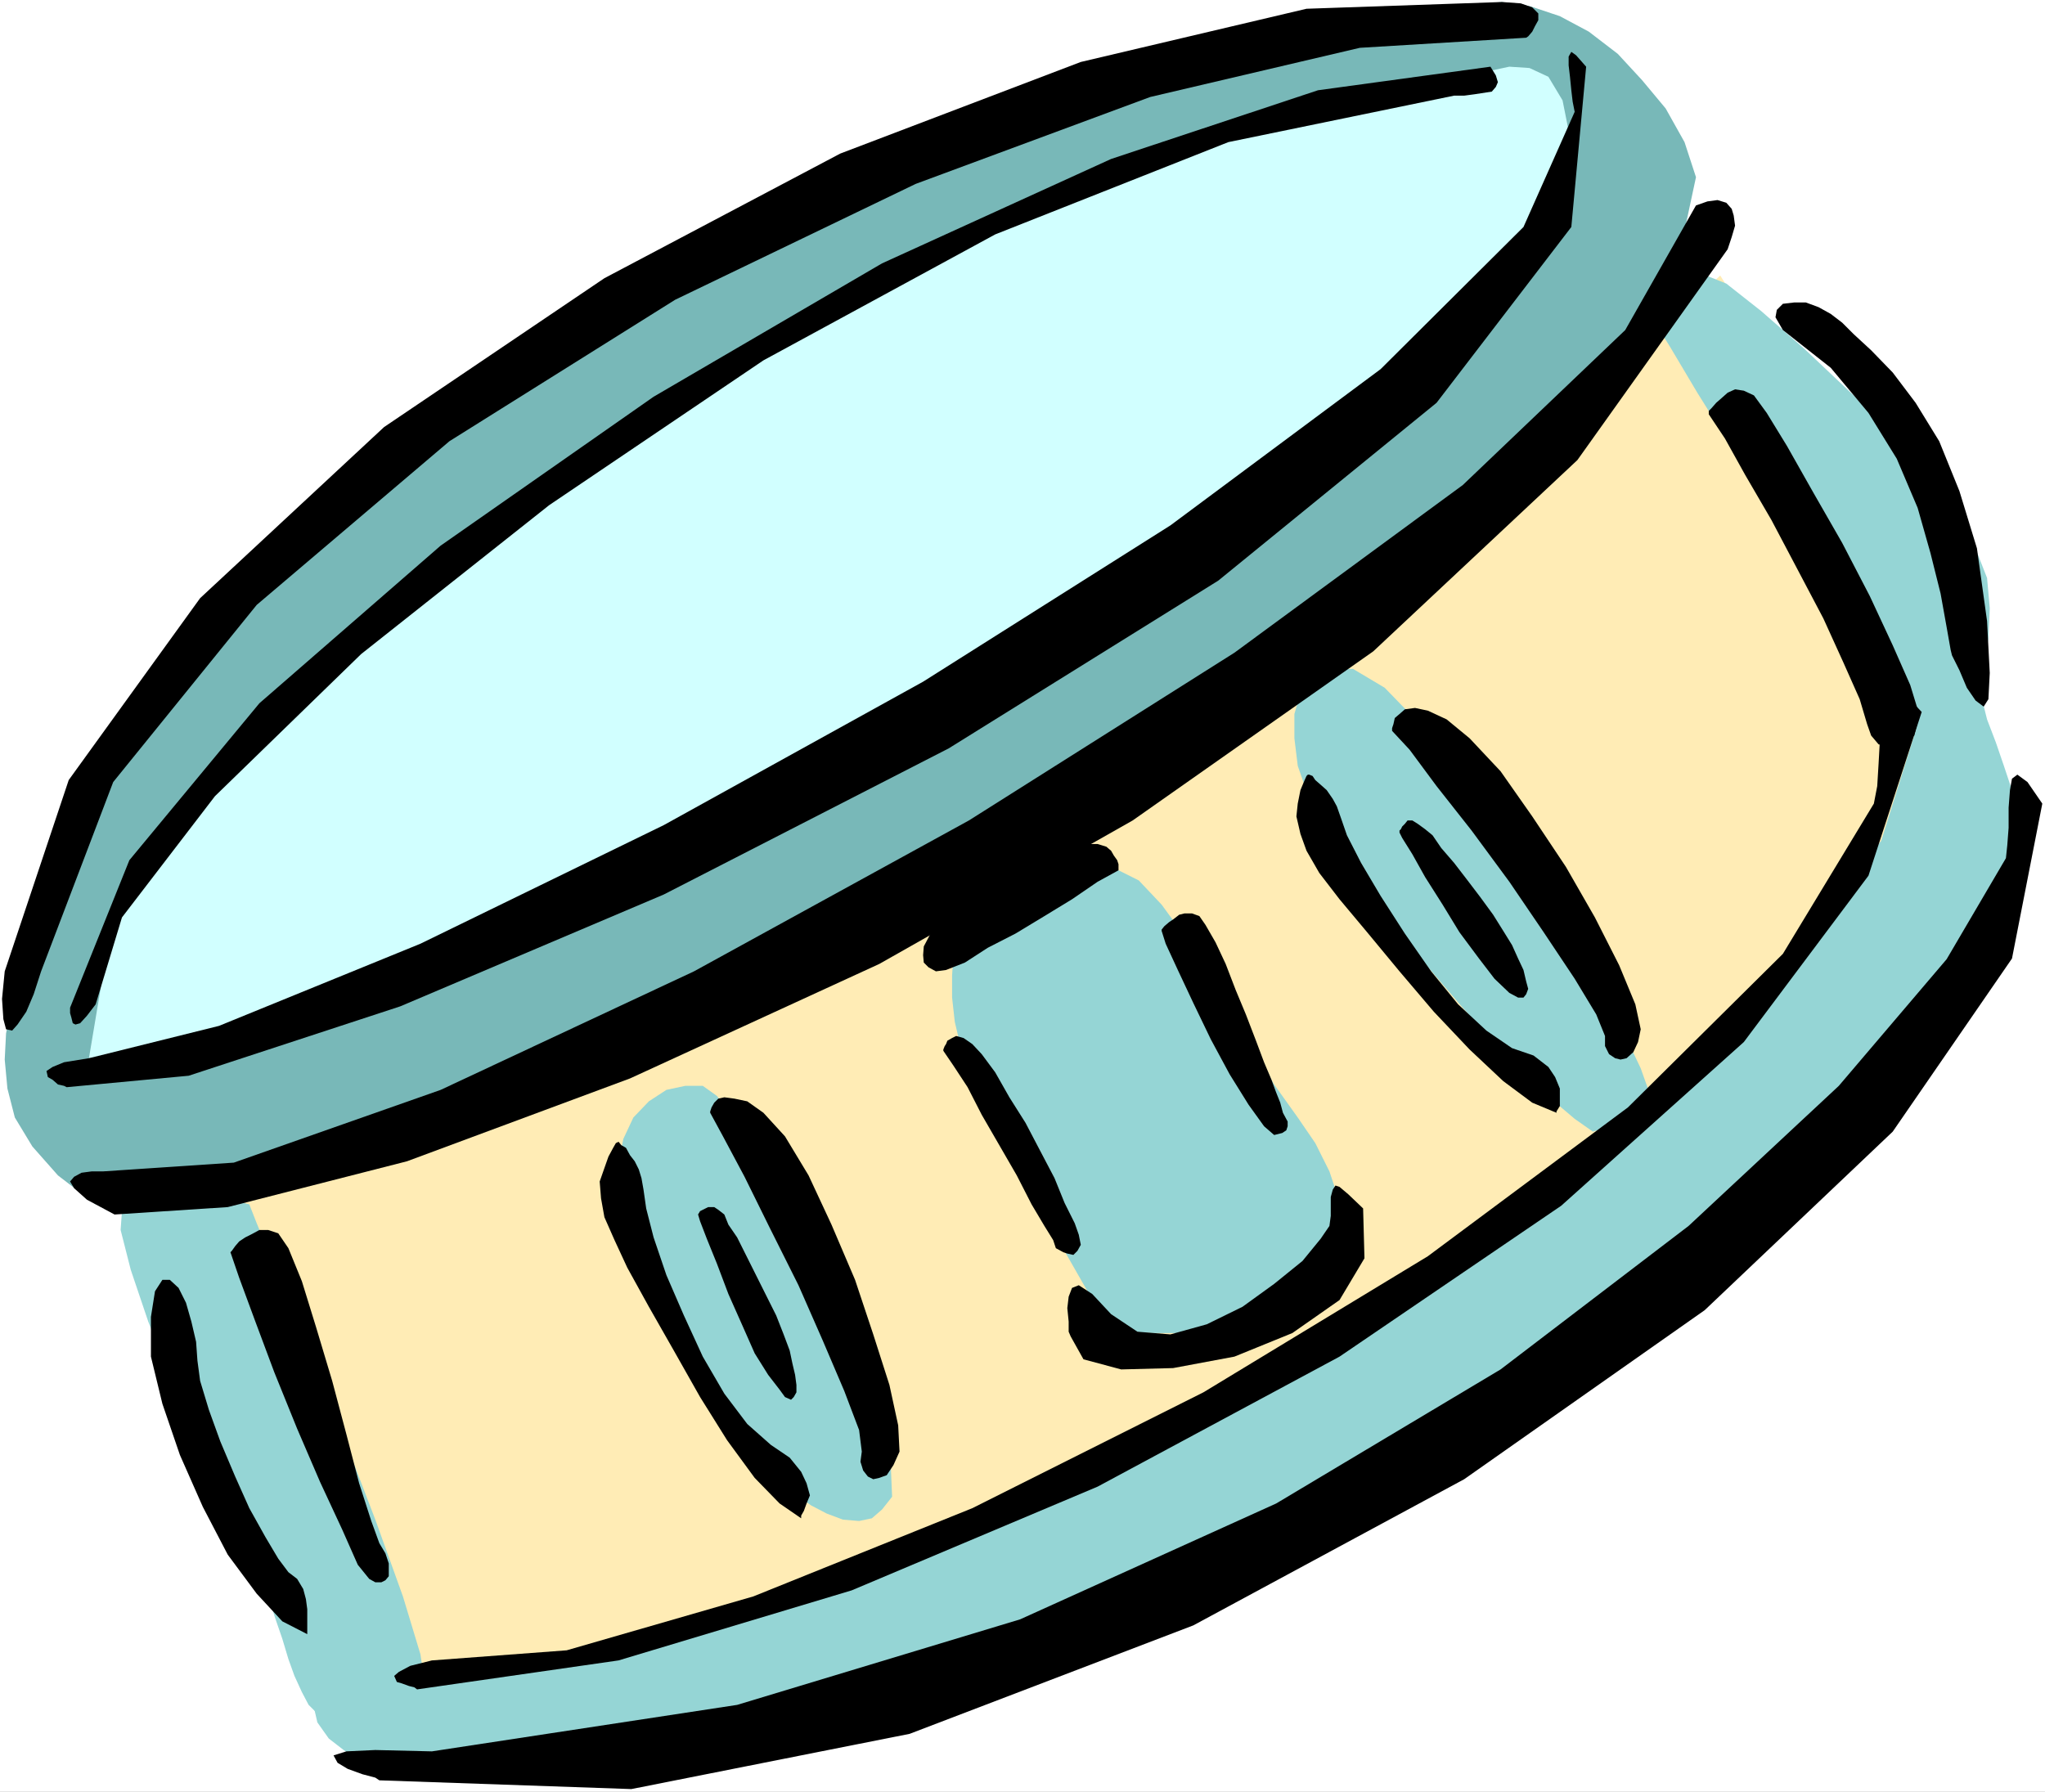 <?xml version="1.0" encoding="UTF-8" standalone="no"?>
<svg
   version="1.0"
   width="129.766mm"
   height="113.712mm"
   id="svg30"
   sodipodi:docname="Drum 31.wmf"
   xmlns:inkscape="http://www.inkscape.org/namespaces/inkscape"
   xmlns:sodipodi="http://sodipodi.sourceforge.net/DTD/sodipodi-0.dtd"
   xmlns="http://www.w3.org/2000/svg"
   xmlns:svg="http://www.w3.org/2000/svg">
  <rect width="100%" height="100%" fill="#808080" stroke="none"/>
  <sodipodi:namedview
     id="namedview30"
     pagecolor="#ffffff"
     bordercolor="#000000"
     borderopacity="0.25"
     inkscape:showpageshadow="2"
     inkscape:pageopacity="0.0"
     inkscape:pagecheckerboard="0"
     inkscape:deskcolor="#d1d1d1"
     inkscape:document-units="mm" />
  <defs
     id="defs1">
    <pattern
       id="WMFhbasepattern"
       patternUnits="userSpaceOnUse"
       width="6"
       height="6"
       x="0"
       y="0" />
  </defs>
  <path
     style="fill:#ffffff;fill-opacity:1;fill-rule:evenodd;stroke:none"
     d="M 0,429.779 H 490.455 V 0 H 0 Z"
     id="path1" />
  <path
     style="fill:#ffecb5;fill-opacity:1;fill-rule:evenodd;stroke:none"
     d="m 412.564,66.083 3.232,5.17 7.918,14.541 11.474,20.52 13.574,23.589 13.09,23.589 11.958,21.489 7.918,15.672 3.878,7.271 -9.05,32.961 -31.997,38.939 -49.288,41.524 -60.762,40.716 -66.256,35.384 -66.094,26.336 -59.307,13.895 -47.187,-2.424 -7.757,-11.148 -9.373,-14.541 -10.827,-18.096 -10.989,-19.065 -9.696,-20.52 -8.08,-20.035 -4.848,-18.742 -0.646,-15.996 19.069,-4.524 26.341,-7.271 31.674,-10.341 35.067,-12.926 36.198,-15.188 36.037,-17.127 33.613,-19.065 29.896,-20.196 25.048,-19.712 21.816,-18.096 18.746,-15.511 15.029,-13.249 11.797,-11.148 8.242,-7.594 5.333,-4.847 1.616,-1.777 z"
     id="path2" />
  <path
     style="fill:#95d5d5;fill-opacity:1;fill-rule:evenodd;stroke:none"
     d="m 396.081,263.522 -2.586,-7.271 -6.141,-12.926 -9.696,-16.642 -11.635,-17.611 -11.958,-18.096 -11.635,-15.349 -10.342,-10.664 -7.595,-4.524 h -5.979 l -3.717,2.1 -2.909,3.716 -1.454,5.009 v 5.817 l 0.808,6.624 2.424,6.948 3.555,7.271 5.171,8.402 7.918,10.987 9.696,11.795 10.504,12.279 10.342,11.472 9.373,9.21 7.434,6.301 4.363,3.07 2.101,-0.646 2.424,-0.646 2.424,-1.454 2.424,-1.293 1.778,-1.454 1.454,-1.454 0.97,-0.969 z"
     id="path3" />
  <path
     style="fill:#95d5d5;fill-opacity:1;fill-rule:evenodd;stroke:none"
     d="m 459.913,173.689 -8.726,27.952 -26.664,35.222 -41.37,38.777 -52.358,38.939 -60.115,35.384 -64.317,28.437 -65.61,18.096 -62.539,4.201 -2.747,4.039 -0.323,4.201 0.97,4.201 2.747,3.878 3.555,2.747 4.202,2.747 4.363,1.777 4.686,0.969 11.312,-0.323 24.078,-2.1 33.29,-4.201 39.269,-7.594 42.339,-10.825 42.662,-14.541 39.592,-19.389 33.774,-23.913 26.987,-25.044 23.27,-20.52 18.746,-17.288 15.352,-13.249 10.989,-10.341 8.08,-7.432 4.525,-4.039 1.454,-1.131 0.646,-1.616 2.101,-4.524 2.424,-6.301 3.07,-7.271 2.909,-7.917 1.939,-7.432 1.454,-6.14 -0.323,-4.201 -1.454,-3.878 -1.616,-4.524 -1.939,-5.817 -1.939,-5.655 -2.101,-5.493 -1.131,-4.524 -0.97,-3.07 -0.323,-1.131 z"
     id="path4" />
  <path
     style="fill:#95d5d5;fill-opacity:1;fill-rule:evenodd;stroke:none"
     d="m 59.792,288.889 1.778,4.524 5.171,12.441 6.949,17.45 8.403,20.52 7.918,20.681 6.626,18.419 4.202,13.895 0.97,6.624 -1.293,1.293 -2.101,2.1 -2.747,2.1 -3.232,2.1 -4.202,1.454 -3.717,0.969 -4.202,-0.646 -3.878,-1.454 -2.424,-2.424 -1.616,-3.07 -1.778,-3.878 -1.454,-4.039 -1.454,-4.847 -1.616,-4.686 -1.454,-4.524 -1.293,-4.039 -4.202,-8.725 -5.494,-11.795 -6.302,-13.895 -6.302,-14.541 -5.494,-13.895 -4.202,-12.441 -2.424,-9.533 0.323,-4.524 2.424,-1.939 3.878,-0.808 4.848,-0.646 5.494,0.323 5.171,0.323 4.525,0.485 2.909,0.323 z"
     id="path5" />
  <path
     style="fill:#95d5d5;fill-opacity:1;fill-rule:evenodd;stroke:none"
     d="m 398.02,79.17 2.424,3.878 6.626,11.148 9.696,15.511 11.474,18.419 11.797,18.096 10.504,15.996 8.242,11.472 5.01,5.17 2.424,-1.131 2.747,-2.424 2.424,-3.716 2.747,-5.332 1.616,-6.624 1.131,-6.463 0.323,-7.271 -0.646,-7.271 -3.555,-9.048 -7.272,-10.825 -10.019,-11.795 -11.15,-12.118 -11.797,-11.148 -10.342,-9.048 -8.403,-6.624 -4.848,-1.939 h -2.747 l -2.424,1.293 -2.101,2.424 -1.454,2.424 -1.293,2.424 -0.646,2.1 -0.485,1.777 z"
     id="path6" />
  <path
     style="fill:#95d5d5;fill-opacity:1;fill-rule:evenodd;stroke:none"
     d="m 171.942,262.876 4.525,5.817 6.626,10.825 7.272,14.218 7.595,15.672 7.11,15.511 5.494,14.541 3.07,11.956 0.323,7.594 -2.424,3.07 -2.424,2.1 -3.07,0.646 -3.878,-0.323 -3.878,-1.454 -3.717,-1.939 -4.202,-2.908 -3.394,-3.07 -4.525,-4.847 -5.01,-7.271 -5.171,-9.371 -5.494,-10.179 -4.848,-10.664 -4.848,-10.341 -4.202,-9.533 -2.747,-7.594 -1.778,-6.14 1.131,-5.978 2.424,-5.17 3.717,-3.878 4.202,-2.747 4.525,-0.969 h 4.202 z"
     id="path7" />
  <path
     style="fill:#95d5d5;fill-opacity:1;fill-rule:evenodd;stroke:none"
     d="m 230.765,226.038 -2.101,3.07 -0.323,4.847 v 5.332 l 0.646,5.817 1.293,5.493 1.778,5.332 1.778,4.201 2.101,2.747 1.939,3.07 3.555,6.948 4.202,8.725 4.848,9.694 5.171,9.371 5.171,9.048 5.171,6.14 5.01,3.555 5.171,0.323 h 6.949 l 8.08,-0.646 8.242,-1.777 8.08,-2.424 6.787,-3.555 4.848,-4.039 3.232,-5.17 0.323,-7.109 -1.454,-6.786 -2.424,-7.271 -3.394,-6.786 -4.202,-6.14 -3.232,-4.524 -2.424,-3.393 -0.646,-1.131 -0.97,-2.1 -3.232,-5.493 -4.363,-8.079 -5.656,-8.886 -5.979,-9.048 -6.141,-8.402 -5.494,-5.817 -4.848,-2.424 h -5.01 l -5.818,1.616 -6.302,2.908 -6.141,3.07 -5.656,3.393 -4.525,3.231 -3.07,1.939 z"
     id="path8" />
  <path
     style="fill:#78b8b8;fill-opacity:1;fill-rule:evenodd;stroke:none"
     d="m 360.206,0.485 6.626,0.969 7.272,2.424 6.949,3.716 6.949,5.332 5.818,6.301 5.656,6.786 4.525,8.079 2.747,8.402 -6.949,32.476 -30.542,38.615 -48.318,41.201 -60.115,41.039 -66.256,36.838 -65.286,30.214 -59.307,19.712 -47.026,6.301 -9.05,-6.948 -6.141,-6.948 -4.202,-6.948 -1.778,-6.948 -0.646,-6.948 0.323,-6.301 1.131,-5.493 0.97,-5.17 2.101,-7.109 4.202,-12.441 6.626,-16.319 9.696,-18.742 13.413,-20.681 18.099,-21.974 22.624,-21.166 28.442,-19.389 30.219,-18.096 29.25,-16.319 27.634,-14.865 27.472,-12.926 26.826,-11.148 26.664,-9.694 26.826,-7.594 27.634,-5.493 z"
     id="path9" />
  <path
     style="fill:#d1ffff;fill-opacity:1;fill-rule:evenodd;stroke:none"
     d="m 353.257,18.742 -41.693,4.524 -51.712,18.419 -56.883,28.437 -57.045,36.192 -51.712,39.1 -41.693,40.393 -26.018,37.161 -5.171,30.86 37.814,-5.978 50.742,-18.258 57.206,-27.952 59.792,-33.284 55.59,-35.707 46.864,-34.738 32.966,-29.406 13.413,-21.651 0.808,-13.895 -1.778,-8.886 -3.394,-5.655 -4.525,-2.1 -4.848,-0.323 -4.525,0.969 -3.07,1.131 z"
     id="path10" />
  <path
     style="fill:#000000;fill-opacity:1;fill-rule:evenodd;stroke:none"
     d="m 15.998,260.776 29.25,-2.747 50.742,-16.642 63.186,-26.821 68.357,-35.061 64.64,-40.231 52.358,-42.655 32.32,-42.17 3.555,-38.454 -2.424,-2.747 -1.131,-0.808 -0.646,1.131 v 2.1 l 0.323,2.747 0.323,3.231 0.323,2.747 0.485,2.424 -12.282,27.629 -34.259,34.091 -50.419,37.484 -59.307,37.484 -62.216,34.415 -58.338,28.437 -48.318,19.712 -31.189,7.755 -5.979,0.969 -2.747,1.131 -1.454,0.969 0.323,1.454 1.131,0.646 1.293,1.131 1.454,0.323 z"
     id="path11" />
  <path
     style="fill:#000000;fill-opacity:1;fill-rule:evenodd;stroke:none"
     d="m 16.806,241.71 14.221,-35.384 31.189,-37.646 43.47,-37.808 51.066,-35.707 54.782,-31.991 54.944,-25.044 49.611,-16.48 41.37,-5.655 1.293,2.1 0.485,1.616 -0.485,1.131 -0.97,1.131 -2.101,0.323 -2.101,0.323 -2.424,0.323 h -2.424 l -54.136,11.148 -55.914,22.135 -55.59,30.214 -51.389,34.738 -45.086,35.707 -35.067,34.092 -22.301,29.083 -6.302,20.843 -2.101,2.747 -1.616,1.777 -1.131,0.323 -0.646,-0.323 -0.323,-1.293 -0.323,-1.131 v -0.969 z"
     id="path12" />
  <path
     style="fill:#000000;fill-opacity:1;fill-rule:evenodd;stroke:none"
     d="M 366.024,9.048 326.108,11.472 275.851,23.266 219.614,44.109 161.923,71.899 107.787,105.829 61.57,145.091 27.149,187.584 9.858,232.985 l -1.778,5.493 -1.778,4.201 -2.101,3.07 -1.293,1.454 -1.454,-0.323 -0.646,-2.424 -0.323,-4.847 0.646,-6.624 15.352,-45.886 31.512,-43.624 44.117,-41.039 52.843,-35.707 56.56,-29.891 57.691,-21.974 54.136,-12.764 46.864,-1.616 4.525,0.323 2.747,0.969 1.454,1.454 v 1.616 l -0.808,1.454 -0.646,1.293 -0.97,1.131 z"
     id="path13" />
  <path
     style="fill:#000000;fill-opacity:1;fill-rule:evenodd;stroke:none"
     d="m 268.256,208.75 -5.01,2.747 -6.141,4.201 -6.626,4.039 -6.949,4.201 -6.626,3.393 -5.494,3.555 -4.525,1.777 -2.424,0.323 -1.778,-0.969 -1.131,-1.131 -0.162,-1.777 0.162,-2.1 1.454,-2.747 3.232,-2.747 4.525,-3.07 6.787,-2.747 6.302,-3.555 4.525,-2.424 3.07,-2.424 2.424,-1.777 1.454,-1.777 1.454,-0.646 1.616,-0.646 h 2.747 2.101 l 2.101,0.646 1.131,0.969 0.646,1.131 0.808,1.131 0.323,0.969 v 0.969 z"
     id="path14" />
  <path
     style="fill:#000000;fill-opacity:1;fill-rule:evenodd;stroke:none"
     d="m 226.24,252.051 2.424,3.555 3.394,5.17 3.394,6.624 4.202,7.271 4.202,7.271 3.555,6.948 3.07,5.17 2.101,3.393 0.646,1.939 1.778,0.969 0.97,0.323 1.454,0.323 0.97,-0.969 0.808,-1.454 -0.485,-2.424 -0.97,-2.747 -2.424,-4.847 -2.424,-5.978 -3.394,-6.463 -3.555,-6.786 -3.878,-6.14 -3.394,-5.978 -3.232,-4.362 -2.262,-2.424 -2.101,-1.454 -1.778,-0.485 -0.97,0.485 -1.131,0.646 -0.323,0.808 -0.323,0.485 -0.323,0.808 z"
     id="path15" />
  <path
     style="fill:#000000;fill-opacity:1;fill-rule:evenodd;stroke:none"
     d="m 278.598,223.291 0.97,3.07 2.909,6.301 3.717,7.917 4.202,8.725 4.525,8.402 4.525,7.271 3.717,5.17 2.424,2.1 1.939,-0.485 0.97,-0.646 0.323,-0.969 v -1.131 l -1.131,-2.1 -0.646,-2.424 -0.97,-2.424 -1.131,-3.07 -1.778,-4.201 -1.939,-5.17 -2.424,-6.301 -2.424,-5.817 -2.424,-6.301 -2.424,-5.17 -2.424,-4.201 -1.454,-2.1 -1.778,-0.646 h -1.778 l -1.293,0.323 -1.454,1.131 -0.97,0.646 -1.131,0.969 -0.646,0.808 z"
     id="path16" />
  <path
     style="fill:#000000;fill-opacity:1;fill-rule:evenodd;stroke:none"
     d="m 256.782,320.557 3.07,5.493 9.05,2.424 12.443,-0.323 14.706,-2.747 13.898,-5.655 11.312,-7.917 5.979,-10.017 -0.323,-11.956 -3.555,-3.393 -2.101,-1.777 -0.97,-0.323 -0.646,0.969 -0.485,1.777 v 2.424 2.1 l -0.323,2.424 -2.101,3.07 -4.363,5.332 -6.787,5.493 -7.595,5.493 -8.565,4.201 -8.726,2.424 -7.918,-0.646 -6.302,-4.201 -4.525,-4.847 -3.232,-2.1 -1.616,0.646 -0.808,2.1 -0.323,2.747 0.323,3.231 v 2.424 z"
     id="path17" />
  <path
     style="fill:#000000;fill-opacity:1;fill-rule:evenodd;stroke:none"
     d="m 73.69,391.971 -5.979,-3.07 -6.141,-6.624 -6.949,-9.371 -5.979,-11.472 -5.494,-12.441 -4.202,-12.279 -2.747,-11.31 v -9.533 l 0.97,-6.14 1.778,-2.747 h 1.778 l 2.101,1.939 1.778,3.555 1.293,4.524 1.131,4.847 0.323,4.524 0.646,4.847 2.101,6.948 2.747,7.594 3.555,8.402 3.394,7.594 3.878,6.948 3.07,5.17 2.424,3.231 2.101,1.616 1.454,2.424 0.646,2.424 0.323,2.424 v 2.1 2.1 1.454 z"
     id="path18" />
  <path
     style="fill:#000000;fill-opacity:1;fill-rule:evenodd;stroke:none"
     d="m 55.267,300.361 2.101,6.14 3.878,10.502 4.525,12.118 5.494,13.572 5.494,12.764 5.333,11.472 3.717,8.402 2.747,3.393 1.454,0.808 h 1.454 l 0.97,-0.485 0.808,-0.969 v -1.777 -1.293 l -0.808,-2.424 -1.454,-2.424 -1.939,-5.332 -2.909,-9.048 -3.07,-11.795 -3.394,-12.764 -3.878,-12.926 -3.394,-10.987 -3.232,-7.917 -2.424,-3.555 -2.424,-0.808 H 62.216 l -2.101,1.131 -1.293,0.646 -1.454,0.969 -0.97,1.131 -0.808,1.131 z"
     id="path19" />
  <path
     style="fill:#000000;fill-opacity:1;fill-rule:evenodd;stroke:none"
     d="m 192.142,364.181 -5.171,-3.555 -5.979,-6.14 -6.626,-9.048 -6.464,-10.341 -6.302,-11.148 -5.979,-10.502 -5.171,-9.371 -3.07,-6.624 -2.424,-5.493 -0.808,-4.524 -0.323,-4.039 1.131,-3.231 0.97,-2.747 1.131,-2.1 0.646,-1.131 0.646,-0.323 0.646,0.808 1.131,0.646 0.97,1.777 1.131,1.454 0.97,1.939 0.646,2.1 0.485,2.747 0.646,4.524 1.778,6.948 3.07,9.048 4.202,9.694 4.525,9.856 5.171,8.886 5.494,7.271 5.656,5.009 4.525,3.07 2.747,3.393 1.293,2.747 0.808,2.908 -0.808,1.939 -0.646,1.777 -0.646,1.131 z"
     id="path20" />
  <path
     style="fill:#000000;fill-opacity:1;fill-rule:evenodd;stroke:none"
     d="m 24.725,280.972 31.35,-2.1 49.611,-17.45 60.762,-28.437 65.933,-36.192 63.67,-40.231 54.782,-40.231 38.946,-37.161 16.968,-29.891 2.747,-0.969 2.424,-0.323 2.101,0.646 1.293,1.454 0.485,1.616 0.323,2.424 -0.808,2.747 -0.97,2.908 -36.037,50.572 -48.965,45.886 -57.691,40.554 -60.762,34.415 -59.792,27.467 -53.49,19.873 -42.986,10.987 -27.149,1.777 -6.626,-3.555 -3.07,-2.747 -0.97,-1.616 0.97,-1.131 1.778,-0.969 2.424,-0.323 h 2.101 z"
     id="path21" />
  <path
     style="fill:#000000;fill-opacity:1;fill-rule:evenodd;stroke:none"
     d="m 467.831,155.916 -0.97,-5.493 -1.454,-8.079 -2.424,-9.694 -3.07,-10.825 -5.01,-11.795 -6.787,-10.987 -9.05,-10.825 -11.474,-9.048 -1.778,-3.07 0.323,-1.777 1.454,-1.454 2.747,-0.323 h 2.747 l 3.07,1.131 2.909,1.616 2.747,2.1 2.747,2.747 4.202,3.878 5.171,5.332 5.494,7.271 5.656,9.21 4.848,11.956 4.202,13.734 2.424,17.45 0.646,12.441 -0.323,6.301 -1.131,1.777 -1.939,-1.454 -2.101,-3.07 -1.778,-4.201 -1.778,-3.555 z"
     id="path22" />
  <path
     style="fill:#000000;fill-opacity:1;fill-rule:evenodd;stroke:none"
     d="m 409.817,99.366 3.878,5.817 4.848,8.725 6.302,10.825 6.141,11.633 6.302,11.956 4.848,10.664 3.878,8.725 1.778,5.978 0.97,2.747 1.778,2.1 2.424,0.646 h 1.939 l 2.101,-1.131 2.101,-1.616 0.808,-3.231 v -3.07 l -1.778,-5.817 -4.202,-9.533 -5.494,-11.795 -6.626,-12.764 -6.949,-12.118 -6.302,-11.148 -4.848,-7.917 -3.07,-4.201 -2.424,-1.131 -2.101,-0.323 -1.778,0.808 -1.454,1.293 -1.293,1.131 -1.131,1.293 -0.646,0.646 z"
     id="path23" />
  <path
     style="fill:#000000;fill-opacity:1;fill-rule:evenodd;stroke:none"
     d="m 90.981,427.032 60.438,2.1 66.741,-13.249 68.034,-26.013 64.963,-35.061 57.691,-40.554 45.086,-42.816 28.603,-41.524 7.272,-37.161 -3.555,-5.17 -2.424,-1.777 -1.293,0.969 -0.485,2.747 -0.323,4.201 v 4.847 l -0.323,4.201 -0.323,3.07 -14.221,24.236 -25.856,30.375 -36.037,33.607 -45.086,34.415 -53.813,32.153 -61.408,27.79 -67.872,20.52 -73.205,11.148 -13.574,-0.323 -6.949,0.323 -3.07,0.969 0.97,1.777 2.424,1.454 3.555,1.293 3.07,0.808 z"
     id="path24" />
  <path
     style="fill:#000000;fill-opacity:1;fill-rule:evenodd;stroke:none"
     d="m 100.03,405.22 48.318,-6.948 55.914,-16.803 58.984,-24.882 58.014,-31.183 53.166,-36.192 43.794,-39.262 29.896,-39.908 12.766,-39.262 -4.202,-4.524 -2.747,-0.646 -1.778,2.1 -0.646,4.524 -0.646,5.17 -0.323,5.817 -0.323,5.332 -0.808,4.201 -21.816,36.03 -37.168,36.838 -47.995,35.707 -53.813,32.637 -55.429,27.79 -52.52,21.166 -44.763,12.926 -32.32,2.424 -5.171,1.293 -2.747,1.454 -1.131,0.969 0.646,1.454 1.131,0.323 1.778,0.646 1.293,0.323 z"
     id="path25" />
  <path
     style="fill:#000000;fill-opacity:1;fill-rule:evenodd;stroke:none"
     d="m 170.326,266.915 3.07,5.655 5.171,9.694 5.979,12.118 6.949,13.895 5.818,13.249 5.171,12.118 3.555,9.371 0.646,5.17 -0.323,2.424 0.646,2.1 1.131,1.454 1.293,0.646 1.454,-0.323 1.778,-0.646 1.616,-2.424 1.454,-3.231 -0.323,-6.301 -2.101,-9.694 -3.878,-12.118 -4.363,-13.087 -5.656,-13.249 -5.494,-11.795 -5.656,-9.371 -5.171,-5.655 -3.878,-2.747 -3.07,-0.646 -2.424,-0.323 -1.454,0.323 -0.97,0.969 -0.646,1.131 -0.323,0.969 z"
     id="path26" />
  <path
     style="fill:#000000;fill-opacity:1;fill-rule:evenodd;stroke:none"
     d="m 167.417,291.313 0.485,1.616 1.616,4.201 2.424,5.978 2.747,7.271 3.232,7.271 3.07,6.948 3.232,5.17 2.747,3.555 1.293,1.777 1.454,0.646 0.646,-0.646 0.646,-1.131 v -1.777 l -0.323,-2.424 -0.646,-2.747 -0.646,-3.07 -1.454,-3.878 -1.778,-4.524 -2.424,-4.847 -2.424,-4.847 -2.424,-4.847 -2.101,-4.201 -2.101,-3.07 -0.97,-2.424 -1.454,-1.131 -0.97,-0.646 h -1.454 l -0.646,0.323 -1.293,0.646 z"
     id="path27" />
  <path
     style="fill:#000000;fill-opacity:1;fill-rule:evenodd;stroke:none"
     d="m 373.296,266.915 -5.818,-2.424 -6.949,-5.17 -8.08,-7.594 -8.565,-9.048 -8.242,-9.694 -7.757,-9.371 -6.626,-7.917 -4.848,-6.301 -3.07,-5.332 -1.454,-4.039 -0.97,-4.201 0.323,-3.07 0.646,-3.231 0.808,-1.939 0.646,-1.454 0.323,-0.323 h 0.323 l 0.808,0.323 0.646,0.969 1.293,1.131 1.454,1.293 1.454,2.1 0.97,1.777 0.97,2.747 1.454,4.201 3.394,6.624 4.686,7.917 5.818,9.048 6.302,9.048 6.464,7.917 6.787,6.301 6.141,4.201 5.171,1.777 3.555,2.747 1.616,2.424 1.131,2.747 v 2.424 1.777 l -0.808,1.293 z"
     id="path28" />
  <path
     style="fill:#000000;fill-opacity:1;fill-rule:evenodd;stroke:none"
     d="m 333.865,175.305 4.202,4.524 6.464,8.725 8.403,10.664 9.05,12.279 8.242,12.118 7.434,11.148 5.171,8.563 2.101,5.17 v 2.424 l 0.97,1.939 1.454,0.969 1.293,0.323 1.454,-0.323 1.616,-1.454 1.131,-2.424 0.646,-3.07 -1.293,-5.978 -3.878,-9.371 -5.818,-11.472 -6.949,-12.118 -8.08,-12.118 -7.595,-10.825 -7.434,-7.917 -5.494,-4.524 -4.525,-2.1 -3.07,-0.646 -2.424,0.323 -1.293,1.131 -1.131,0.969 -0.323,1.454 -0.323,0.969 z"
     id="path29" />
  <path
     style="fill:#000000;fill-opacity:1;fill-rule:evenodd;stroke:none"
     d="m 335.643,199.702 0.646,1.293 2.424,3.878 3.07,5.493 4.202,6.624 4.04,6.624 4.686,6.301 3.717,4.847 3.555,3.393 2.101,1.131 h 1.293 l 0.646,-0.808 0.485,-1.293 -0.485,-1.777 -0.646,-2.747 -1.293,-2.747 -1.454,-3.231 -2.101,-3.393 -2.424,-3.878 -3.07,-4.201 -3.07,-4.039 -3.232,-4.201 -3.07,-3.555 -2.101,-3.07 -1.778,-1.454 -1.778,-1.293 -1.293,-0.808 h -1.131 l -0.646,0.808 -0.646,0.646 -0.323,0.646 -0.323,0.323 z"
     id="path30" />
</svg>
